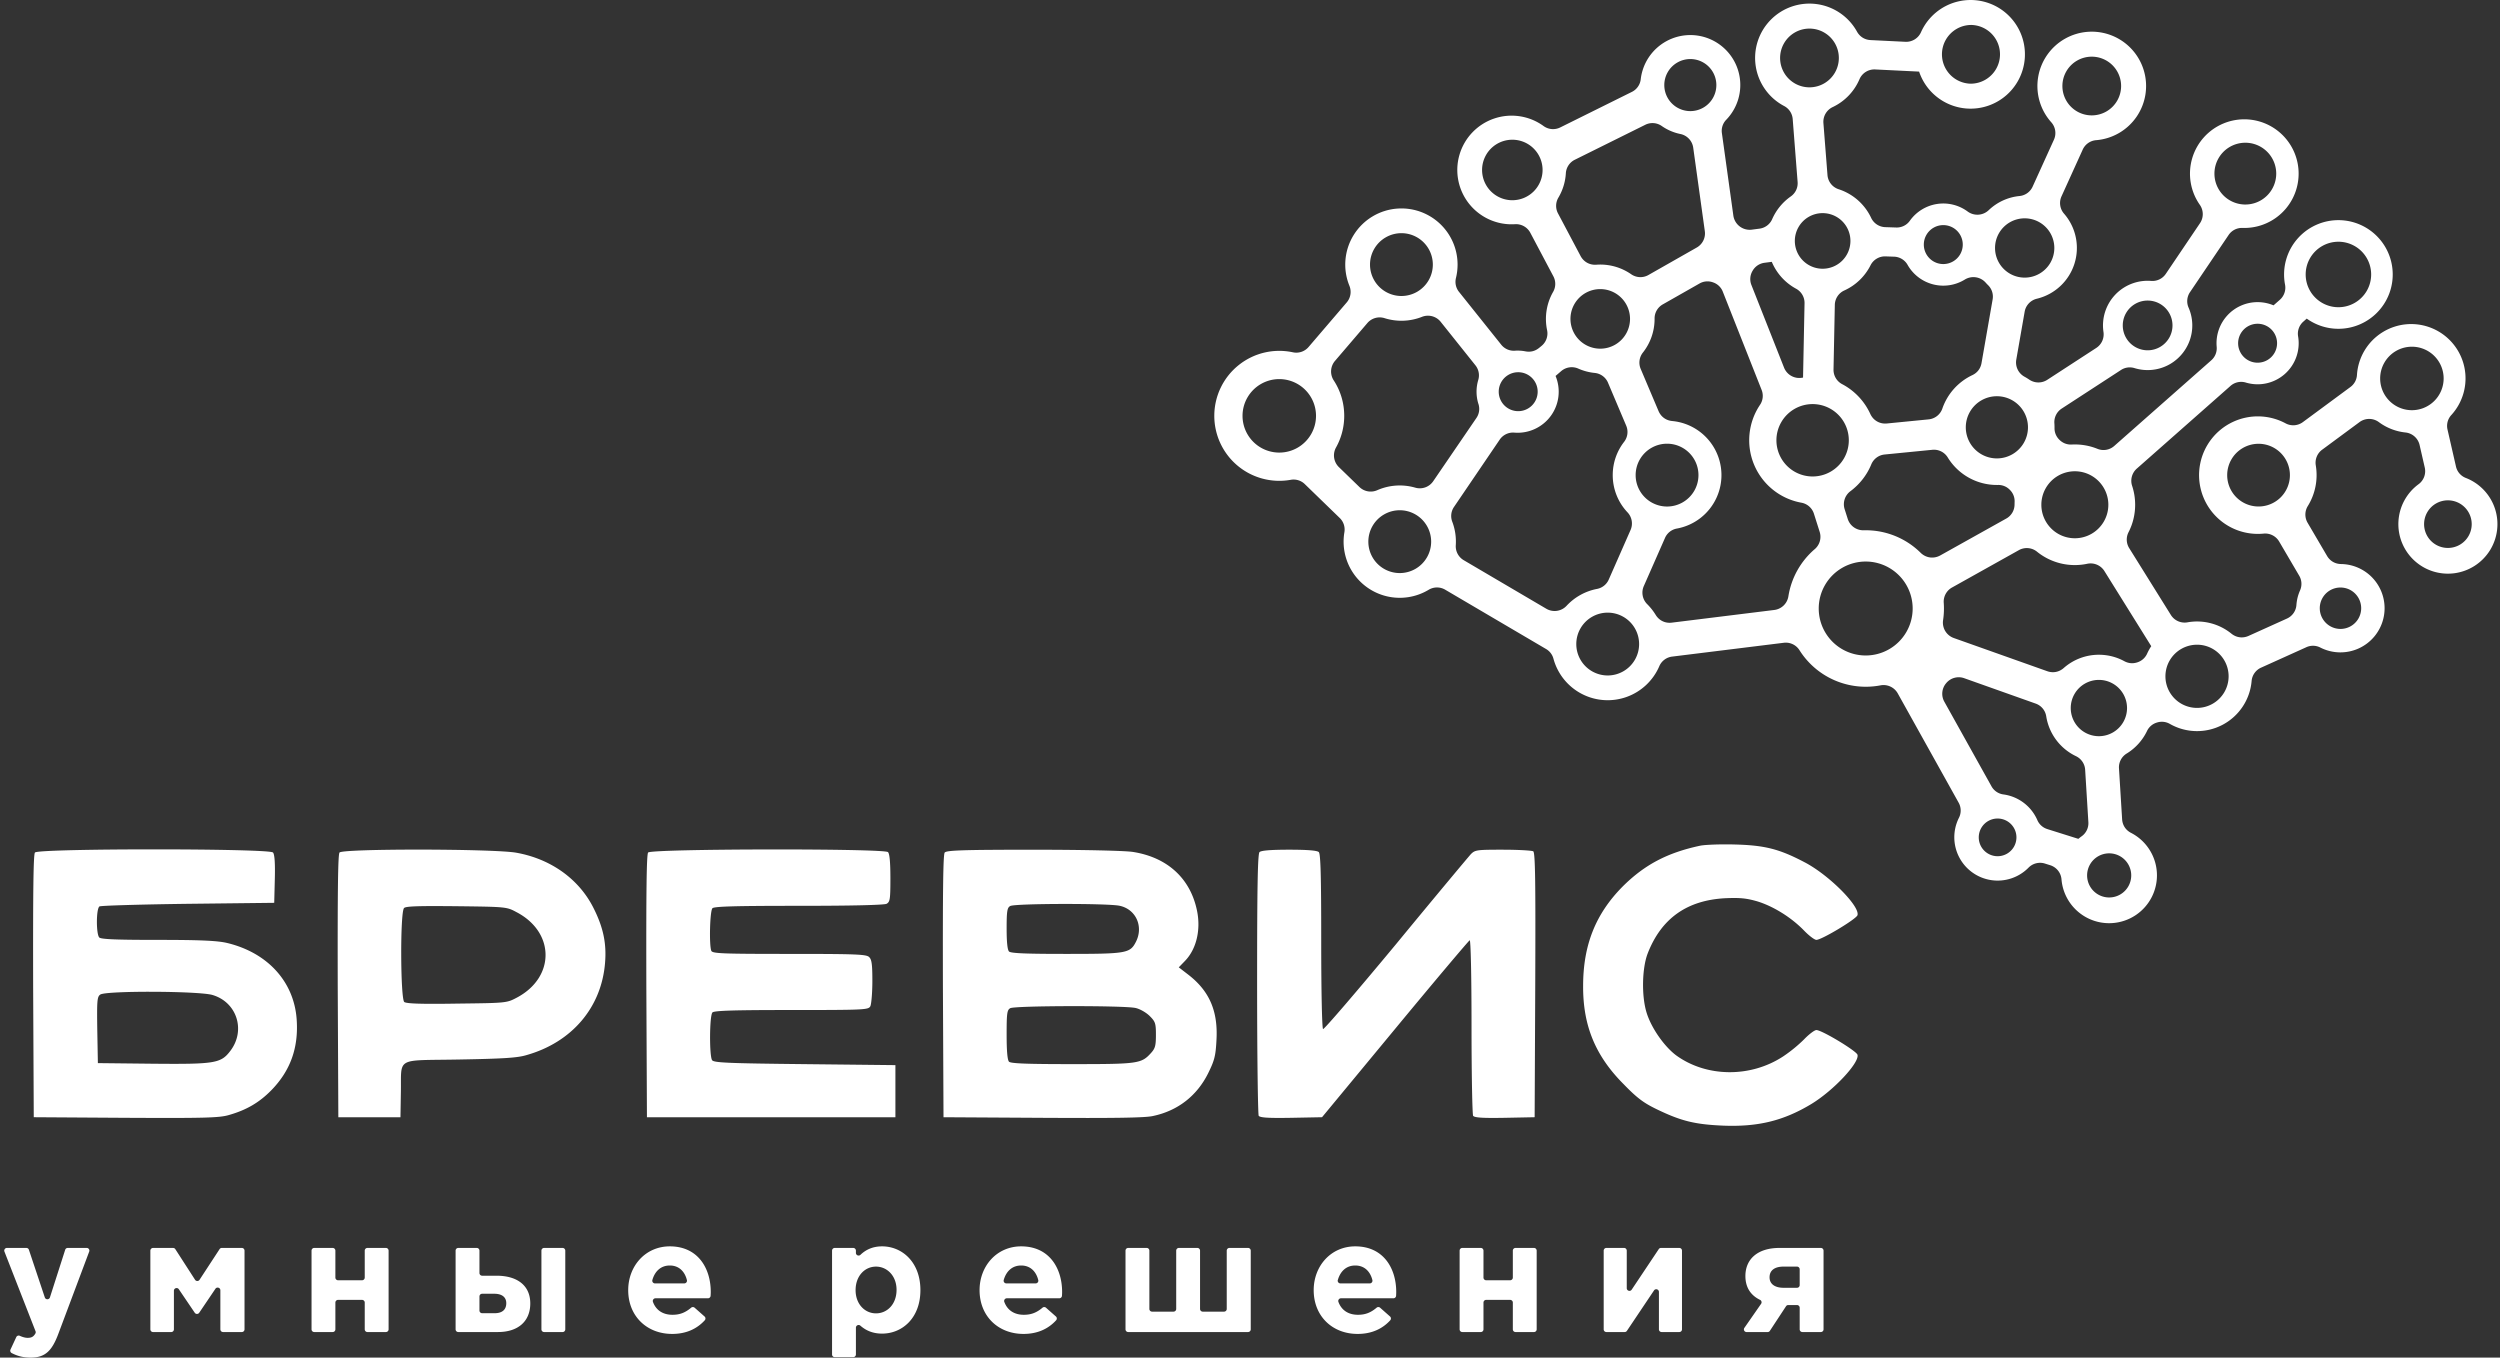 <svg width="151" height="82" fill="none" xmlns="http://www.w3.org/2000/svg"><rect width="100%" height="100%" fill="#333333" stroke="none"/><path d="M102.69 51.08c-1.985.424-3.365 1.15-4.697 2.481-1.621 1.646-2.372 3.522-2.372 5.992-.012 2.396.739 4.224 2.457 5.942.835.86 1.223 1.138 2.058 1.537 1.416.678 2.239.884 3.933.956 2.106.085 3.655-.29 5.338-1.307 1.355-.823 2.929-2.517 2.784-2.977-.085-.242-2.155-1.489-2.482-1.489-.109 0-.447.254-.738.557a8.72 8.72 0 01-1.259 1.029c-1.985 1.307-4.647 1.27-6.475-.06-.726-.545-1.513-1.671-1.791-2.603-.303-1.005-.266-2.663.073-3.546.822-2.118 2.372-3.22 4.696-3.34.895-.037 1.27 0 1.936.193.98.303 2.058.98 2.82 1.767.291.303.629.557.738.557.315 0 2.397-1.247 2.482-1.489.169-.532-1.731-2.445-3.208-3.207-1.525-.8-2.396-1.017-4.188-1.065-.859-.025-1.815.012-2.105.072zm-100.578.412c-.097.109-.121 2.324-.11 8.073l.037 7.915 5.568.036c4.793.025 5.652 0 6.22-.169 1.066-.303 1.84-.762 2.554-1.489 1.162-1.186 1.659-2.578 1.538-4.284-.158-2.288-1.767-4.043-4.224-4.624-.581-.133-1.598-.181-4.152-.181-2.481 0-3.437-.036-3.546-.145-.194-.194-.194-1.743.012-1.876.073-.049 2.493-.121 5.35-.158l5.204-.06.036-1.44c.025-.945-.012-1.49-.109-1.598-.205-.254-14.172-.254-14.378 0zm10.723 8.605c1.477.436 2.021 2.142 1.077 3.377-.568.75-.92.81-4.671.775l-3.329-.037-.036-1.997c-.024-1.767-.012-2.009.181-2.142.327-.242 5.967-.218 6.778.024zm7.673-8.605c-.096.109-.12 2.324-.109 8.073l.037 7.916h3.752l.024-1.453c.048-2.227-.4-1.96 3.51-2.033 2.65-.049 3.522-.097 4.079-.267 2.735-.774 4.526-2.868 4.744-5.567.097-1.15-.097-2.118-.678-3.28-.871-1.767-2.578-3.002-4.684-3.377-1.355-.242-10.469-.254-10.675-.012zm10.7 3.607c2.323 1.222 2.323 3.933.012 5.156-.618.327-.63.327-3.62.363-2.202.036-3.05 0-3.182-.097-.23-.206-.255-5.434-.012-5.676.109-.11.859-.133 3.17-.11 3.014.037 3.026.037 3.631.364zm7.94-3.607c-.097.109-.121 2.324-.109 8.073l.036 7.916h15.008v-3.147l-5.482-.06c-4.697-.05-5.495-.086-5.592-.243-.17-.266-.157-2.699.024-2.88.109-.11 1.331-.146 4.78-.146 4.455 0 4.636-.012 4.757-.23.06-.133.121-.81.121-1.513 0-.992-.036-1.307-.193-1.452-.157-.17-.775-.194-4.83-.194-4.114 0-4.647-.024-4.707-.193-.134-.351-.085-2.409.072-2.566.109-.11 1.428-.145 5.217-.145 3.255 0 5.143-.049 5.3-.122.207-.12.23-.266.23-1.549 0-.956-.048-1.476-.145-1.573-.23-.23-14.293-.206-14.487.024zm17.913 0c-.097.11-.121 2.324-.109 8.073l.036 7.916 5.992.036c4.26.024 6.184 0 6.656-.11 1.501-.314 2.663-1.221 3.34-2.59.376-.762.449-1.04.497-1.96.109-1.767-.412-2.99-1.694-3.982l-.581-.448.363-.375c.702-.714.98-1.888.738-3.05-.4-1.949-1.791-3.22-3.873-3.546-.46-.073-2.965-.133-6.003-.133-4.26 0-5.253.036-5.362.17zm10.578 3.22c.98.217 1.44 1.258.969 2.178-.352.69-.57.726-4.212.726-2.409 0-3.34-.036-3.45-.145-.097-.097-.145-.58-.145-1.392 0-1.053.036-1.258.218-1.355.266-.158 5.955-.17 6.62-.012zm.956 6.172c.267.06.642.279.848.484.338.34.375.436.375 1.138 0 .666-.049.823-.303 1.102-.58.64-.787.665-4.756.665-2.687 0-3.704-.036-3.813-.145-.097-.097-.145-.642-.145-1.634 0-1.283.024-1.489.218-1.598.266-.157 6.91-.17 7.576-.012zm7.48-9.417c-.109.11-.145 2.046-.145 7.952 0 4.309.048 7.892.096 7.976.085.11.557.145 1.961.121l1.864-.036 4.406-5.326c2.42-2.928 4.454-5.337 4.514-5.361.06-.024.11 2.082.11 5.204 0 2.88.048 5.314.096 5.398.085.11.545.145 1.912.121l1.804-.036.036-7.976c.024-6.306 0-8-.121-8.085-.085-.048-.908-.097-1.828-.097-1.573 0-1.682.012-1.936.266-.145.158-2.19 2.603-4.539 5.459-2.36 2.844-4.333 5.144-4.393 5.108-.06-.049-.11-2.215-.11-5.314 0-3.91-.036-5.265-.145-5.374-.096-.096-.677-.145-1.79-.145-1.114 0-1.695.049-1.792.145zM1.85 82c.863 0 1.28-.388 1.668-1.421l1.87-4.984a.158.158 0 00-.018-.15.158.158 0 00-.133-.07H4.092a.16.16 0 00-.155.113l-.921 2.874a.16.16 0 01-.154.113.16.16 0 01-.155-.11l-.962-2.88a.16.16 0 00-.154-.11H.42a.158.158 0 00-.134.07.159.159 0 00-.018.151l1.878 4.81a.158.158 0 01-.01.14c-.114.198-.244.26-.466.26-.144 0-.315-.049-.472-.122a.156.156 0 00-.124-.006.157.157 0 00-.092.085l-.348.75a.163.163 0 00.072.212c.33.173.686.275 1.144.275zm7.395-1.544h1.097c.09 0 .162-.073.162-.163v-2.332a.16.16 0 01.115-.155.16.16 0 01.182.064l.962 1.42a.158.158 0 00.135.071.158.158 0 00.134-.07l.98-1.45a.16.16 0 01.183-.063.16.16 0 01.115.155v2.36c0 .09.073.162.162.162h1.135c.09 0 .162-.072.162-.162v-4.756a.163.163 0 00-.162-.162h-1.21a.158.158 0 00-.135.073l-1.209 1.85a.158.158 0 01-.136.074.158.158 0 01-.136-.075L10.59 75.45a.158.158 0 00-.137-.074H9.245a.163.163 0 00-.163.162v4.756c0 .09.073.162.163.162zm14.063-5.081h-1.116a.163.163 0 00-.162.162v1.628c0 .09-.073.163-.163.163H20.42a.163.163 0 01-.163-.163v-1.628a.163.163 0 00-.162-.162h-1.116a.163.163 0 00-.162.162v4.756c0 .09.073.162.162.162h1.116c.09 0 .162-.072.162-.162v-1.618c0-.09.073-.162.163-.162h1.447c.09 0 .163.072.163.162v1.618c0 .09.073.162.162.162h1.116c.09 0 .163-.072.163-.162v-4.756a.163.163 0 00-.163-.162zm4.372 5.08h2.397c1.223 0 1.952-.654 1.952-1.725 0-1.137-.853-1.677-2.028-1.677h-.88a.163.163 0 01-.162-.163v-1.353a.163.163 0 00-.163-.162H27.68a.163.163 0 00-.162.162v4.756c0 .09.073.162.162.162zm2.179-2.312c.474 0 .72.218.72.568 0 .389-.237.607-.71.607h-.748a.163.163 0 01-.162-.162v-.85c0-.09.072-.163.162-.163h.738zm3.006 2.313h1.116c.09 0 .162-.073.162-.163v-4.756a.163.163 0 00-.162-.162h-1.116a.163.163 0 00-.163.162v4.756c0 .09.073.162.163.162zm7.733.113c.852 0 1.501-.31 1.969-.823a.157.157 0 00.042-.118.157.157 0 00-.055-.113l-.597-.528a.162.162 0 00-.212-.002c-.357.302-.688.428-1.128.428-.568 0-.99-.266-1.178-.777a.158.158 0 01.019-.149.158.158 0 01.133-.07h3.168a.162.162 0 00.162-.152c.005-.08.009-.157.009-.227 0-1.44-.777-2.758-2.474-2.758-1.479 0-2.512 1.195-2.512 2.645 0 1.573 1.128 2.644 2.654 2.644zm-1.194-3.26c.154-.535.52-.873 1.052-.873.54 0 .901.347 1.033.88a.158.158 0 01-.03.139.158.158 0 01-.128.062H39.56a.158.158 0 01-.13-.065.158.158 0 01-.026-.142zm11.015 4.663h1.116c.09 0 .162-.073.162-.162v-1.617a.16.16 0 01.096-.148.16.16 0 01.174.025c.315.277.729.48 1.313.48 1.204 0 2.313-.929 2.313-2.625 0-1.716-1.128-2.645-2.313-2.645-.57 0-.987.204-1.308.51a.16.16 0 01-.176.033.16.16 0 01-.099-.15v-.136a.163.163 0 00-.162-.162h-1.116a.163.163 0 00-.163.162v6.273c0 .09.073.162.163.162zm2.491-2.645c-.673 0-1.232-.559-1.232-1.402 0-.863.56-1.422 1.232-1.422.673 0 1.242.56 1.242 1.403 0 .872-.569 1.421-1.242 1.421zm8.91 1.242c.852 0 1.501-.31 1.969-.823a.157.157 0 00.042-.118.157.157 0 00-.055-.113l-.597-.528a.162.162 0 00-.212-.002c-.357.302-.687.428-1.128.428-.568 0-.99-.266-1.178-.777a.158.158 0 01.019-.149.158.158 0 01.133-.07h3.168a.162.162 0 00.162-.152c.005-.08.009-.157.009-.227 0-1.44-.777-2.758-2.474-2.758-1.479 0-2.512 1.195-2.512 2.645 0 1.573 1.128 2.644 2.654 2.644zm-1.194-3.26c.154-.535.52-.873 1.052-.873.541 0 .901.347 1.033.88a.158.158 0 01-.03.139.158.158 0 01-.127.062h-1.772a.158.158 0 01-.13-.065.157.157 0 01-.026-.142zm14.756-1.934h-1.125a.163.163 0 00-.162.162v3.524c0 .09-.073.162-.163.162h-1.286a.163.163 0 01-.163-.162v-3.524a.163.163 0 00-.162-.162h-1.116a.163.163 0 00-.162.162v3.524c0 .09-.073.162-.163.162h-1.296a.163.163 0 01-.162-.162v-3.524a.163.163 0 00-.163-.162h-1.116a.163.163 0 00-.162.162v4.756c0 .09.073.162.162.162h7.24a.162.162 0 00.162-.162v-4.756a.163.163 0 00-.163-.162zM82 80.569c.853 0 1.501-.31 1.97-.823a.156.156 0 00.041-.118.157.157 0 00-.054-.113l-.597-.528a.162.162 0 00-.213-.002c-.357.302-.687.428-1.127.428-.569 0-.99-.266-1.179-.777a.158.158 0 01.02-.149.158.158 0 01.133-.07h3.168a.162.162 0 00.162-.152 3.7 3.7 0 00.008-.227c0-1.44-.777-2.758-2.474-2.758-1.478 0-2.511 1.195-2.511 2.645 0 1.573 1.128 2.644 2.653 2.644zm-1.194-3.26c.155-.535.52-.873 1.052-.873.541 0 .902.347 1.034.88a.157.157 0 01-.03.139.157.157 0 01-.128.062H80.96a.158.158 0 01-.13-.065.158.158 0 01-.026-.142zm11.847-1.934h-1.116a.163.163 0 00-.162.162v1.628c0 .09-.073.163-.163.163h-1.447a.163.163 0 01-.163-.163v-1.628a.163.163 0 00-.162-.162h-1.116a.163.163 0 00-.163.162v4.756c0 .09.073.162.163.162h1.116c.09 0 .162-.072.162-.162v-1.618c0-.09.073-.162.163-.162h1.447c.09 0 .163.072.163.162v1.618c0 .09.073.162.162.162h1.116c.09 0 .162-.072.162-.162v-4.756a.163.163 0 00-.162-.162zm8.777 0h-1.106a.158.158 0 00-.135.072l-1.636 2.45a.16.16 0 01-.182.064.16.16 0 01-.115-.155v-2.269a.163.163 0 00-.162-.162h-1.069a.163.163 0 00-.162.162v4.756c0 .09.073.162.162.162h1.106a.158.158 0 00.135-.072l1.636-2.44a.16.16 0 01.182-.066.161.161 0 01.115.156v2.26c0 .09.073.162.162.162h1.069c.09 0 .162-.072.162-.162v-4.756a.162.162 0 00-.162-.162zm8.549 0h-2.501c-1.326 0-2.056.682-2.056 1.697 0 .712.342 1.176.885 1.44a.158.158 0 01.087.105.16.16 0 01-.024.134l-1.008 1.45a.161.161 0 00.133.255h1.27a.158.158 0 00.136-.074l.975-1.484a.158.158 0 01.136-.073h.527c.089 0 .162.073.162.162v1.306c0 .09.073.162.163.162h1.115c.09 0 .163-.072.163-.162v-4.756a.163.163 0 00-.163-.162zm-2.254 2.407c-.521 0-.844-.227-.844-.635 0-.417.313-.644.835-.644h.823c.089 0 .162.073.162.162v.955c0 .09-.073.162-.162.162h-.814z" fill="#fff"/><path fill-rule="evenodd" clip-rule="evenodd" d="M112.688 32.028a4.71 4.71 0 013.318 1.36c.32.316.793.38 1.186.16l3.977-2.222a.975.975 0 00.51-.863c.001-.044.001-.089.003-.133a.96.96 0 00-.282-.738.961.961 0 00-.73-.3h-.058a3.479 3.479 0 01-2.964-1.654.977.977 0 00-.946-.469l-2.858.282a.973.973 0 00-.823.61 3.85 3.85 0 01-1.248 1.602.983.983 0 00-.354 1.1l.181.57a.985.985 0 00.974.696l.114-.001zm0 1.889a2.837 2.837 0 110 5.674 2.837 2.837 0 010-5.674zm-35.42-11.019a2.219 2.219 0 110 4.438 2.219 2.219 0 010-4.438zm19.387-5.436a1.799 1.799 0 110 3.598 1.799 1.799 0 010-3.598zm12.827 6.945a2.186 2.186 0 110 4.372 2.186 2.186 0 010-4.372zm-7.386-20.84a1.572 1.572 0 110 3.144 1.572 1.572 0 010-3.144zm7.95 9.307a1.679 1.679 0 110 3.357 1.679 1.679 0 010-3.357zm-.754-11.147a1.774 1.774 0 110 3.548 1.774 1.774 0 010-3.548zm9.734-.22a1.774 1.774 0 110 3.548 1.774 1.774 0 010-3.547zm3.265 11.68a1.79 1.79 0 110 3.581 1.79 1.79 0 010-3.581zm-4.916.41a1.176 1.176 0 110 2.352 1.176 1.176 0 010-2.352zm12.342 4.557a1.502 1.502 0 110 3.004 1.502 1.502 0 010-3.004zm5.84-9.532a1.866 1.866 0 110 3.73 1.866 1.866 0 010-3.73zm5.683 5.979a1.977 1.977 0 11.001 3.955 1.977 1.977 0 01-.001-3.955zm-15.919 13.864a2.023 2.023 0 110 4.046 2.023 2.023 0 010-4.046zm-4.709-4.533a1.878 1.878 0 110 3.756 1.878 1.878 0 010-3.756zm15.761 2.873a1.894 1.894 0 110 3.787 1.894 1.894 0 010-3.787zm9.262-5.863a1.917 1.917 0 110 3.833 1.917 1.917 0 010-3.833zm-4.27 14.544a1.25 1.25 0 110 2.501 1.25 1.25 0 010-2.501zm-14.592 5.58a1.7 1.7 0 110 3.4 1.7 1.7 0 010-3.4zm.62 10.476a1.332 1.332 0 11.002 2.665 1.332 1.332 0 01-.002-2.665zm-6.738-2.103a1.138 1.138 0 110 2.276 1.138 1.138 0 010-2.276zm27.198-19.219a1.438 1.438 0 110 2.876 1.438 1.438 0 010-2.876zm-63.308.599a1.897 1.897 0 110 3.794 1.897 1.897 0 010-3.794zm12.56 6.185a1.897 1.897 0 110 3.794 1.897 1.897 0 010-3.794zM100.69 26.8a1.897 1.897 0 110 3.794 1.897 1.897 0 010-3.794zM84.646 14.084a1.897 1.897 0 110 3.794 1.897 1.897 0 010-3.794zm6.656-5.644a1.827 1.827 0 110 3.653 1.827 1.827 0 010-3.653zm41.398 30.5a1.908 1.908 0 110 3.817 1.908 1.908 0 010-3.816zM91.665 22.483a1.176 1.176 0 110 2.351 1.176 1.176 0 010-2.351zm44.694-2.928a1.176 1.176 0 110 2.352 1.176 1.176 0 010-2.352zM126.342 3.423a1.773 1.773 0 110 3.546 1.773 1.773 0 010-3.546zm10.017 14.826c.341 0 .667.07.963.194l.373-.329a.974.974 0 00.32-.93 3.281 3.281 0 111.312 2.06l-.196.174a.971.971 0 00-.324.908 2.48 2.48 0 01-3.152 2.783.971.971 0 00-.942.208l-5.642 4.98a.98.98 0 00-.288 1.057c.117.357.18.738.18 1.134 0 .594-.142 1.155-.395 1.65a.974.974 0 00.043.98l2.503 4.015a.98.98 0 001.016.455 3.298 3.298 0 012.649.686c.3.242.685.292 1.037.133l2.305-1.041a.974.974 0 00.583-.834c.023-.305.098-.597.216-.865a.97.97 0 00-.054-.905l-1.199-2.044a.979.979 0 00-.955-.487 3.549 3.549 0 111.33-6.665.976.976 0 001.061-.078l2.856-2.108a.968.968 0 00.402-.738 3.282 3.282 0 115.705 2.42.97.97 0 00-.234.893l.506 2.212a.97.97 0 00.608.705 2.992 2.992 0 11-2.872.38.978.978 0 00.379-1.023l-.307-1.34a.981.981 0 00-.865-.768 3.267 3.267 0 01-1.591-.62.983.983 0 00-1.183 0l-2.241 1.655a.977.977 0 00-.391.963 3.558 3.558 0 01-.479 2.439.978.978 0 00-.011 1.027l1.167 1.99c.182.31.488.488.848.493a2.668 2.668 0 11-1.244 5.048.968.968 0 00-.863-.02l-2.714 1.226a.973.973 0 00-.582.82 3.31 3.31 0 01-4.931 2.586.965.965 0 00-.79-.085.963.963 0 00-.601.519 3.225 3.225 0 01-1.216 1.347.976.976 0 00-.472.91l.189 3.061c.022.361.217.66.538.825a2.888 2.888 0 11-4.199 2.818.977.977 0 00-.693-.867l-.296-.093a.975.975 0 00-1.009.25 2.617 2.617 0 01-4.201-3.01.969.969 0 00-.02-.932l-3.666-6.58a.984.984 0 00-1.057-.494 4.734 4.734 0 01-4.879-2.116.977.977 0 00-.964-.456l-6.721.832a.972.972 0 00-.792.593 3.393 3.393 0 01-6.386-.456.962.962 0 00-.456-.598L87.3 35.624a.974.974 0 00-1.017.004 3.391 3.391 0 01-5.083-3.472.97.97 0 00-.29-.879l-2.092-2.029a.97.97 0 00-.866-.266 3.925 3.925 0 11.13-7.705.974.974 0 00.963-.327l2.29-2.675a.976.976 0 00.166-1.022 3.392 3.392 0 116.441-.471.968.968 0 00.19.857l2.534 3.17a.97.97 0 00.841.373 2.496 2.496 0 01.632.04c.3.058.583-.013.82-.207l.138-.112a.975.975 0 00.345-.974 3.292 3.292 0 01.361-2.29.972.972 0 00.015-.96l-1.381-2.608a.978.978 0 00-.94-.529 3.281 3.281 0 111.725-5.936.975.975 0 001.028.085l4.304-2.135a.971.971 0 00.547-.776 3.017 3.017 0 115.171 2.446.964.964 0 00-.268.828l.69 4.967a.998.998 0 001.118.85l.451-.059a.974.974 0 00.781-.585 3.288 3.288 0 011.112-1.357.974.974 0 00.419-.891l-.295-3.776a.971.971 0 00-.526-.803 3.282 3.282 0 114.408-4.49c.173.31.469.494.823.511l2.089.103a.98.98 0 00.958-.587 3.281 3.281 0 11-.118 2.388l-2.642-.13a.98.98 0 00-.964.602 3.292 3.292 0 01-1.607 1.668.982.982 0 00-.566.978l.244 3.12a.98.98 0 00.685.87 3.29 3.29 0 011.949 1.717.976.976 0 00.868.57l.636.021a.97.97 0 00.843-.414 2.477 2.477 0 013.482-.554.991.991 0 001.278-.081 3.138 3.138 0 011.849-.851.973.973 0 00.807-.58l1.276-2.81a.978.978 0 00-.163-1.075 3.282 3.282 0 112.728 1.09.976.976 0 00-.826.581l-1.271 2.801a.977.977 0 00.155 1.065 3.154 3.154 0 01-1.64 5.128.979.979 0 00-.748.798l-.502 2.873a.984.984 0 00.502 1.045c.094.052.186.108.274.168a.98.98 0 001.103.01l2.942-1.914a.979.979 0 00.443-.977 2.696 2.696 0 012.871-3.077.975.975 0 00.901-.436l2.052-3.04a.98.98 0 00-.009-1.128 3.281 3.281 0 112.592 1.404.97.97 0 00-.856.439l-2.317 3.43a.97.97 0 00-.089.953 2.696 2.696 0 01-3.262 3.647.967.967 0 00-.834.118l-3.561 2.317a.975.975 0 00-.452.902c.006.078.008.157.008.237v.035a.964.964 0 00.306.728.966.966 0 00.74.277 3.633 3.633 0 011.538.256.977.977 0 001.031-.177l5.846-5.16a.97.97 0 00.333-.83 2.48 2.48 0 012.472-2.69zm-12.693 31.83l1.866.587c.061-.05.123-.1.188-.146a.97.97 0 00.417-.873l-.193-3.14a.975.975 0 00-.563-.838 3.226 3.226 0 01-1.787-2.393.972.972 0 00-.65-.783l-4.298-1.527a.981.981 0 00-1.095.296.981.981 0 00-.109 1.129l2.838 5.092a.967.967 0 00.735.502 2.62 2.62 0 012.038 1.543.964.964 0 00.613.55zm-29.71-27.372a2.48 2.48 0 01-2.481 3.424.974.974 0 00-.9.434l-2.747 4.045a.97.97 0 00-.108.911 3.382 3.382 0 01.21 1.401.975.975 0 00.49.92l4.972 2.923a.988.988 0 001.233-.179 3.387 3.387 0 011.826-1.014.97.97 0 00.722-.577l1.308-2.972a.979.979 0 00-.185-1.083 3.27 3.27 0 01-.887-2.243c0-.753.254-1.447.68-2a.974.974 0 00.129-.998l-1.089-2.57a.974.974 0 00-.815-.604 3.256 3.256 0 01-.977-.258.978.978 0 00-1.05.156l-.33.284zm-4.66 1.69a2.48 2.48 0 01-.011-1.44.97.97 0 00-.178-.903l-2.083-2.608a.984.984 0 00-1.143-.306 3.38 3.38 0 01-2.246.079.978.978 0 00-1.054.303l-1.941 2.269a.985.985 0 00-.079 1.191c.4.614.63 1.348.63 2.135 0 .691-.178 1.34-.491 1.904a.986.986 0 00.177 1.2l1.223 1.186a.98.98 0 001.092.198 3.38 3.38 0 012.284-.152.98.98 0 001.096-.396l2.596-3.8a.967.967 0 00.129-.86zm40.639 14.632l-2.822-4.526a.982.982 0 00-1.049-.45 3.625 3.625 0 01-3.023-.726.98.98 0 00-1.111-.093l-4.019 2.247a.977.977 0 00-.508.94 4.735 4.735 0 01-.04 1.032.989.989 0 00.653 1.086l5.638 2.002c.35.124.714.054.993-.191a3.205 3.205 0 012.126-.803c.556 0 1.078.14 1.534.388.252.136.519.16.791.07a.968.968 0 00.591-.531c.07-.155.153-.304.246-.445zm-10.251-17.1l.669-3.832a.97.97 0 00-.28-.88 3.11 3.11 0 01-.136-.143.99.99 0 00-1.266-.186 2.48 2.48 0 01-3.45-.885.973.973 0 00-.832-.5l-.491-.017a.977.977 0 00-.922.546 3.297 3.297 0 01-1.57 1.508.977.977 0 00-.583.886l-.078 3.881a.976.976 0 00.529.9 3.844 3.844 0 011.692 1.794c.18.394.573.62 1.004.577l2.508-.247a.977.977 0 00.844-.665 3.495 3.495 0 011.805-2.007c.303-.142.5-.4.557-.73zm-10.78.877l.09-4.476a.976.976 0 00-.518-.895 3.295 3.295 0 01-1.46-1.62l-.429.056a.968.968 0 00-.729.483.969.969 0 00-.068.872l1.964 4.972a.989.989 0 001.092.617l.058-.009zm-9.802-.514l1.073 2.534c.147.347.45.569.825.604a3.281 3.281 0 01.292 6.493.97.97 0 00-.731.579l-1.272 2.89a.981.981 0 00.21 1.107c.191.192.36.406.503.639.208.342.576.52.973.47l6.183-.765a.984.984 0 00.862-.833 4.72 4.72 0 011.586-2.838.98.98 0 00.299-1.057l-.34-1.074a.976.976 0 00-.772-.68 3.832 3.832 0 01-2.495-5.898.969.969 0 00.1-.922l-2.336-5.912a.962.962 0 00-.595-.574.966.966 0 00-.824.073l-2.202 1.252a.973.973 0 00-.504.87v.012c0 .764-.262 1.468-.7 2.026a.975.975 0 00-.135 1.004zm.473-5.687l2.9-1.649a.981.981 0 00.495-1.003l-.698-5.021a.981.981 0 00-.786-.84 3.003 3.003 0 01-1.109-.476.975.975 0 00-1.012-.074l-4.236 2.102a.973.973 0 00-.552.83 3.264 3.264 0 01-.445 1.454.972.972 0 00-.022.973l1.356 2.56c.189.357.55.557.952.528a3.268 3.268 0 012.098.57.977.977 0 001.059.046z" fill="#fff"/></svg>